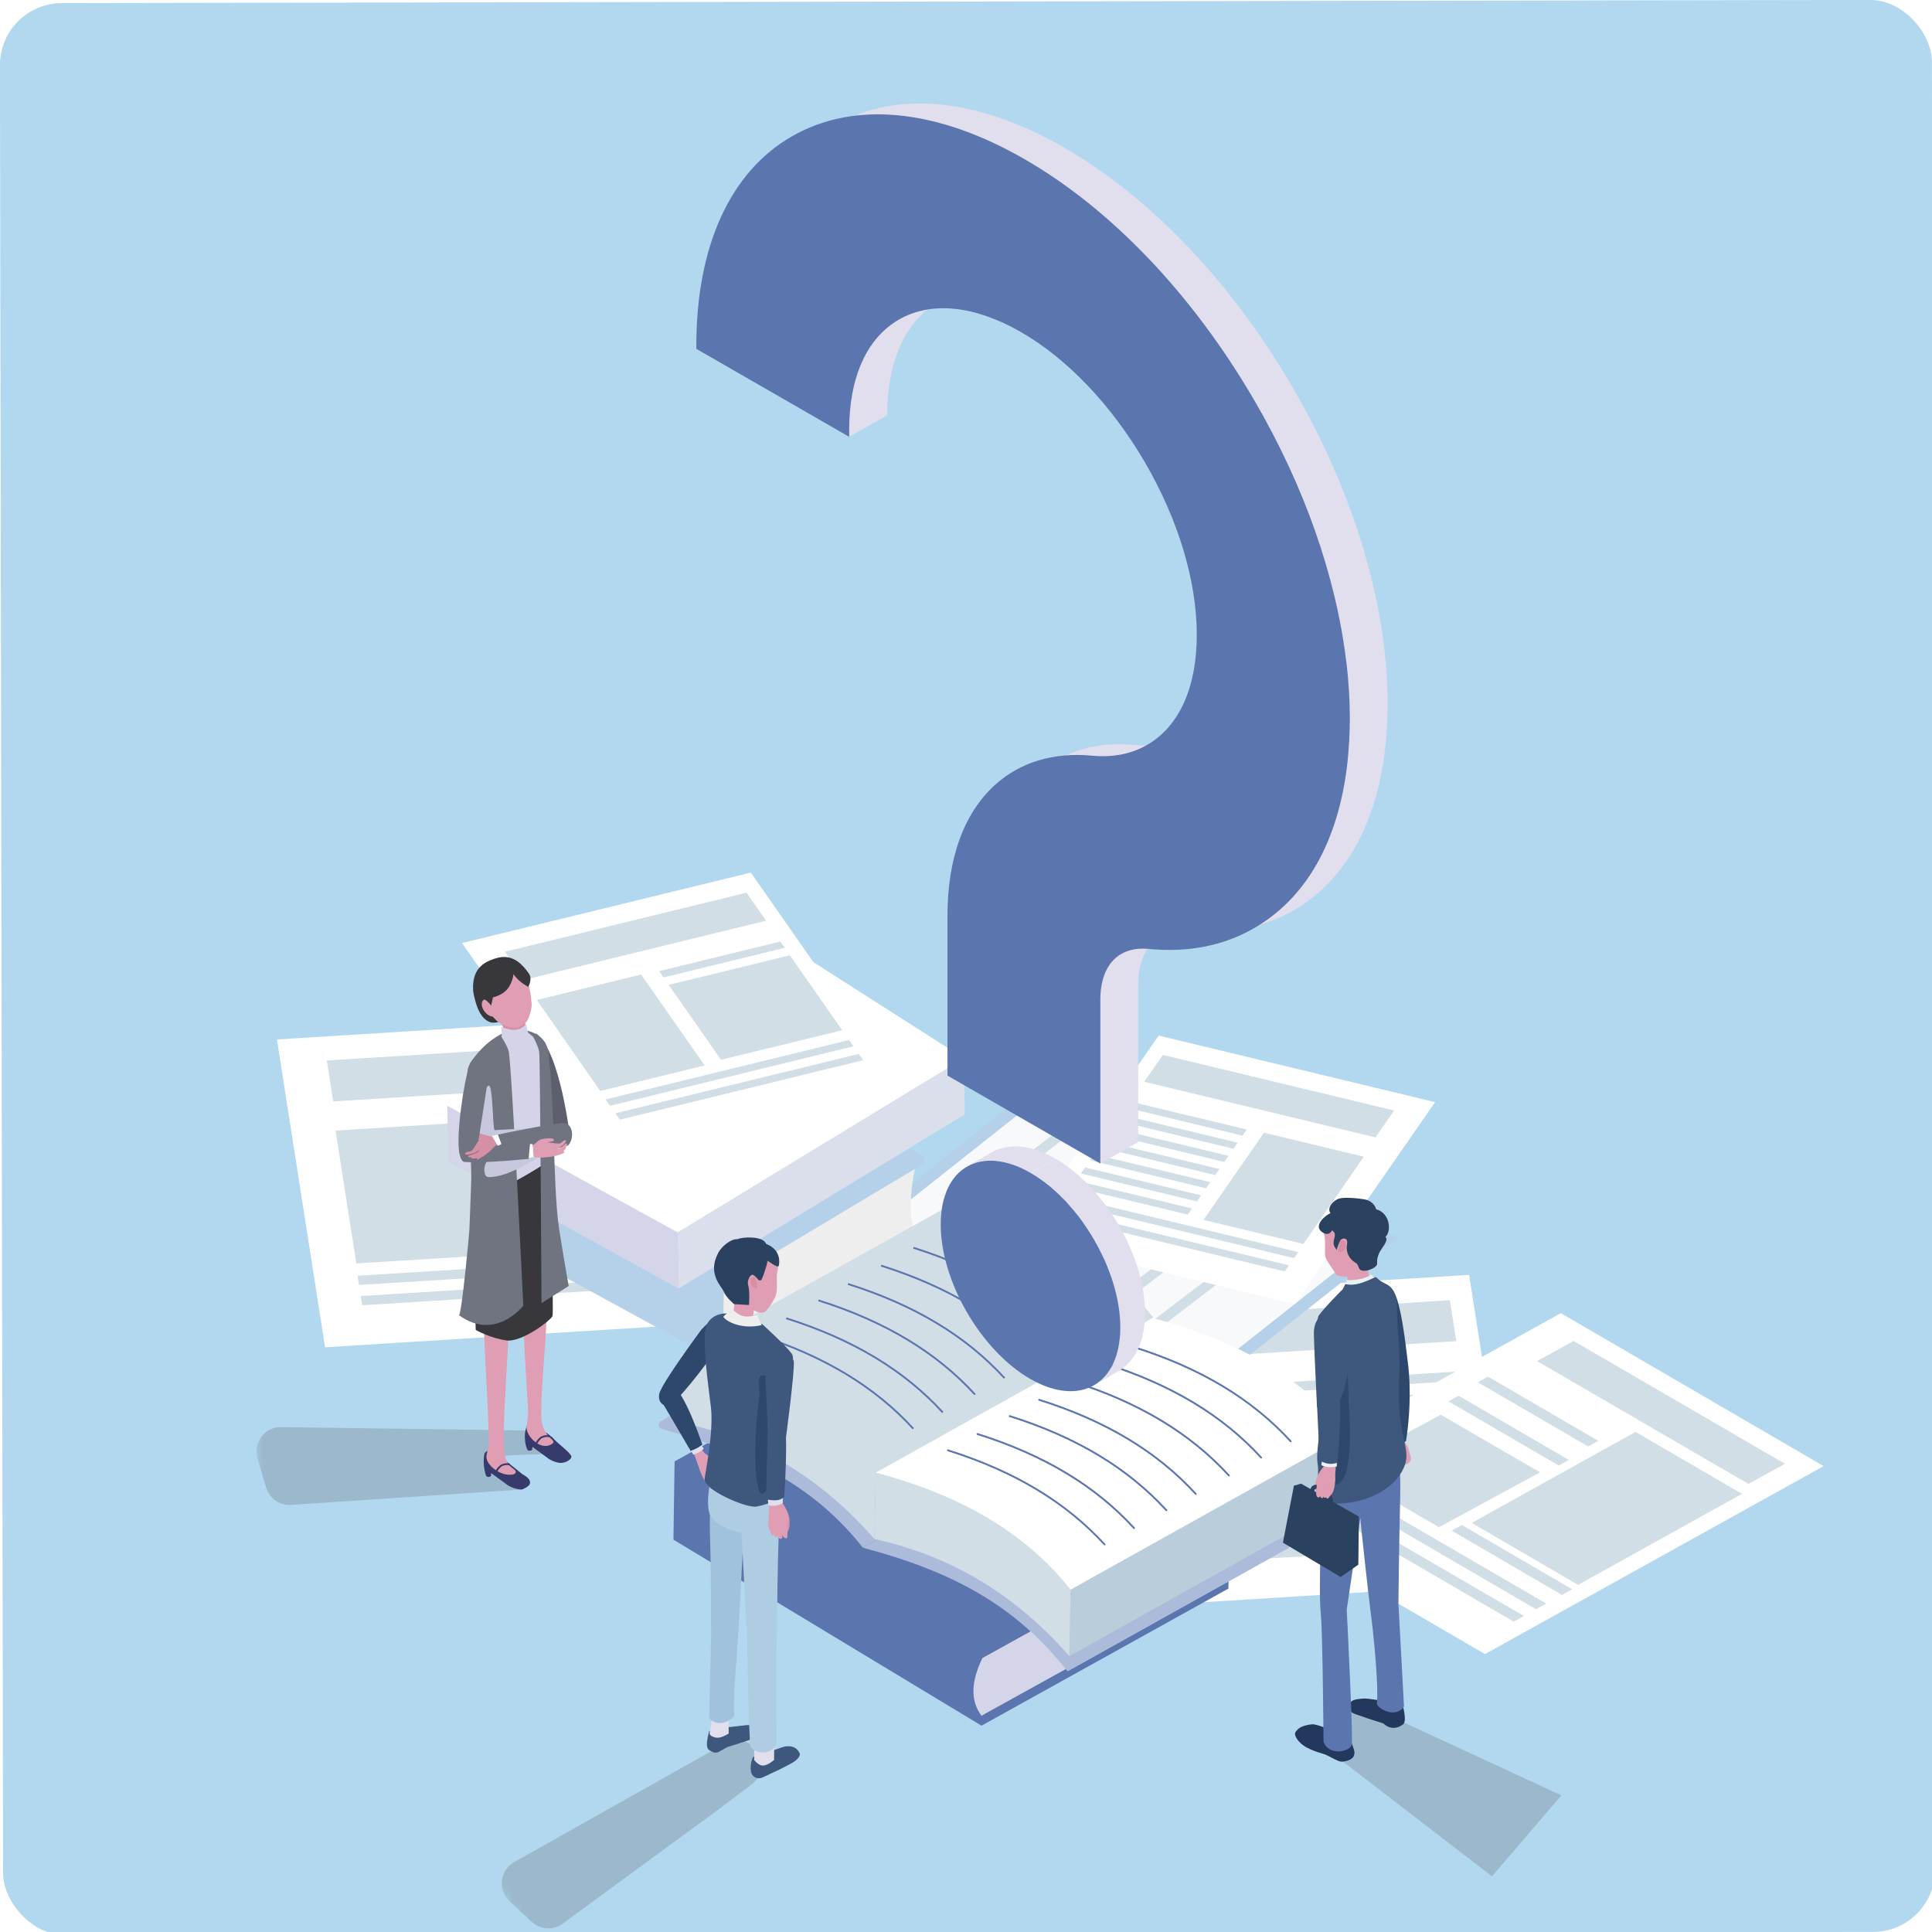 <?xml version="1.0" encoding="UTF-8"?>
<svg xmlns="http://www.w3.org/2000/svg" width="218" height="218" xmlns:xlink="http://www.w3.org/1999/xlink" viewBox="0 0 218 218">
  <defs>
    <style>
      .cls-1 {
        fill: #e6f2f4;
      }

      .cls-1, .cls-2, .cls-3, .cls-4, .cls-5, .cls-6, .cls-7, .cls-8, .cls-9, .cls-10, .cls-11, .cls-12, .cls-13, .cls-14, .cls-15, .cls-16, .cls-17, .cls-18, .cls-19, .cls-20, .cls-21, .cls-22, .cls-23, .cls-24, .cls-25, .cls-26, .cls-27, .cls-28, .cls-29, .cls-30, .cls-31 {
        stroke-width: 0px;
      }

      .cls-2 {
        fill: url(#linear-gradient);
      }

      .cls-3 {
        fill: #df9eb4;
      }

      .cls-4 {
        fill: #b2d8ef;
      }

      .cls-5 {
        fill: #d78fa6;
      }

      .cls-32 {
        mask: url(#mask-2);
      }

      .cls-33 {
        isolation: isolate;
      }

      .cls-6 {
        fill: #5d5f6e;
      }

      .cls-7 {
        fill: #37373c;
      }

      .cls-34 {
        filter: url(#luminosity-invert-noclip-2);
      }

      .cls-8 {
        fill: #363b6b;
      }

      .cls-9 {
        fill: #707380;
      }

      .cls-10 {
        fill: #9cb8cd;
      }

      .cls-10, .cls-30 {
        mix-blend-mode: multiply;
      }

      .cls-11 {
        fill: #2a4160;
      }

      .cls-12 {
        fill: #d4d3e7;
      }

      .cls-35 {
        filter: url(#luminosity-invert-noclip-3);
      }

      .cls-13 {
        fill: #fff;
      }

      .cls-14 {
        fill: #adbbdb;
      }

      .cls-15 {
        fill: #5b75ae;
      }

      .cls-16 {
        fill: url(#linear-gradient-2);
      }

      .cls-17 {
        fill: #dbdfeb;
      }

      .cls-18 {
        fill: #a0c2dc;
      }

      .cls-19 {
        fill: url(#linear-gradient-3);
      }

      .cls-20 {
        fill: #eee;
      }

      .cls-21 {
        fill: #b5d1e9;
      }

      .cls-22 {
        fill: #e1deed;
      }

      .cls-23 {
        fill: #d1dee6;
      }

      .cls-24 {
        fill: #3e577d;
      }

      .cls-25 {
        fill: #2d476d;
      }

      .cls-26 {
        fill: #bacdda;
      }

      .cls-27 {
        fill: #23385d;
      }

      .cls-36 {
        mask: url(#mask-1);
      }

      .cls-37 {
        mask: url(#mask);
      }

      .cls-28 {
        fill: #aecce2;
      }

      .cls-29 {
        fill: #d4d5e8;
      }

      .cls-30 {
        fill: #c7c7dd;
      }

      .cls-38 {
        filter: url(#luminosity-invert-noclip);
      }

      .cls-31 {
        fill: #f8f9fb;
      }
    </style>
    <filter id="luminosity-invert-noclip" x="52.33" y="187.09" width="40.26" height="36.07" color-interpolation-filters="sRGB" filterUnits="userSpaceOnUse">
      <feColorMatrix result="cm" values="-1 0 0 0 1 0 -1 0 0 1 0 0 -1 0 1 0 0 0 1 0"/>
      <feFlood flood-color="#fff" result="bg"/>
      <feBlend in="cm" in2="bg"/>
    </filter>
    <linearGradient id="linear-gradient" x1="2180.51" y1="-5509.76" x2="2181.16" y2="-5484.07" gradientTransform="translate(-1529.97 5357.62) scale(.73 .94)" gradientUnits="userSpaceOnUse">
      <stop offset=".11" stop-color="#fff"/>
      <stop offset="1" stop-color="#000"/>
    </linearGradient>
    <mask id="mask" x="52.33" y="187.09" width="40.26" height="36.07" maskUnits="userSpaceOnUse">
      <g class="cls-38">
        <rect class="cls-2" x="62.92" y="187.23" width="19.07" height="35.78" transform="translate(-54.66 381.66) rotate(-124.79)"/>
      </g>
    </mask>
    <filter id="luminosity-invert-noclip-2" x="28.15" y="153.15" width="37.13" height="21.75" color-interpolation-filters="sRGB" filterUnits="userSpaceOnUse">
      <feColorMatrix result="cm" values="-1 0 0 0 1 0 -1 0 0 1 0 0 -1 0 1 0 0 0 1 0"/>
      <feFlood flood-color="#fff" result="bg"/>
      <feBlend in="cm" in2="bg"/>
    </filter>
    <linearGradient id="linear-gradient-2" x1="1029.52" y1="-4969.11" x2="1030.17" y2="-4943.42" gradientTransform="translate(-710.24 4809.21) scale(.73 .94)" xlink:href="#linear-gradient"/>
    <mask id="mask-1" x="28.15" y="153.15" width="37.13" height="21.75" maskUnits="userSpaceOnUse">
      <g class="cls-34">
        <rect class="cls-16" x="37.19" y="146.14" width="19.07" height="35.78" transform="translate(-113.24 223.19) rotate(-94.4)"/>
      </g>
    </mask>
    <filter id="luminosity-invert-noclip-3" x="143.33" y="186.46" width="40.47" height="32.24" color-interpolation-filters="sRGB" filterUnits="userSpaceOnUse">
      <feColorMatrix result="cm" values="-1 0 0 0 1 0 -1 0 0 1 0 0 -1 0 1 0 0 0 1 0"/>
      <feFlood flood-color="#fff" result="bg"/>
      <feBlend in="cm" in2="bg"/>
    </filter>
    <linearGradient id="linear-gradient-3" x1="4388.78" y1="-7028.21" x2="4389.43" y2="-7002.52" gradientTransform="translate(-3061.6 6780.15) scale(.73 .94)" xlink:href="#linear-gradient"/>
    <mask id="mask-2" x="143.33" y="186.46" width="40.47" height="32.24" maskUnits="userSpaceOnUse">
      <g class="cls-35">
        <rect class="cls-19" x="154.03" y="184.69" width="19.07" height="35.78" transform="translate(415.86 138.25) rotate(114.61)"/>
      </g>
    </mask>
  </defs>
  <g class="cls-33">
    <g id="_レイヤー_1" data-name="レイヤー 1">
      <g>
        <rect class="cls-4" x=".17" y=".17" width="218" height="218" rx="7" ry="7" transform="translate(-.19 .19) rotate(-.1)"/>
        <g>
          <g>
            <g>
              <polygon class="cls-13" points="171.2 178.58 123.4 181.56 117.97 146.83 165.77 143.85 171.2 178.58"/>
              <g>
                <polygon class="cls-23" points="144.2 171.03 126.92 172.1 124.57 157.11 141.85 156.03 144.2 171.03"/>
                <polygon class="cls-23" points="123.59 149.2 124.31 153.82 164.32 151.33 163.6 146.71 123.59 149.2"/>
                <polygon class="cls-23" points="164.97 155.79 144.91 157.04 144.74 155.99 164.81 154.74 164.97 155.79"/>
                <polygon class="cls-23" points="165.32 158.05 145.26 159.3 145.1 158.26 165.16 157.01 165.32 158.05"/>
                <polygon class="cls-23" points="165.68 160.31 145.62 161.56 145.45 160.52 165.51 159.27 165.68 160.31"/>
                <polygon class="cls-23" points="166.03 162.57 145.97 163.82 145.81 162.78 165.87 161.53 166.03 162.57"/>
                <polygon class="cls-23" points="166.39 164.84 146.32 166.09 146.16 165.05 166.22 163.8 166.39 164.84"/>
                <polygon class="cls-23" points="166.74 167.1 146.68 168.35 146.51 167.31 166.58 166.06 166.74 167.1"/>
                <polygon class="cls-23" points="167.09 169.36 147.03 170.61 146.87 169.57 166.93 168.32 167.09 169.36"/>
                <polygon class="cls-23" points="167.51 172.02 127.22 174.53 127.06 173.49 167.35 170.98 167.51 172.02"/>
                <polygon class="cls-23" points="167.87 174.31 127.58 176.82 127.42 175.78 167.7 173.27 167.87 174.31"/>
              </g>
            </g>
            <g>
              <polygon class="cls-13" points="84.49 149.04 36.68 152.02 31.25 117.29 79.06 114.31 84.49 149.04"/>
              <g>
                <polygon class="cls-23" points="57.48 141.49 40.21 142.56 37.86 127.57 55.14 126.49 57.48 141.49"/>
                <polygon class="cls-23" points="36.88 119.66 37.6 124.28 77.6 121.79 76.88 117.17 36.88 119.66"/>
                <polygon class="cls-23" points="78.26 126.25 58.19 127.5 58.03 126.45 78.09 125.2 78.26 126.25"/>
                <polygon class="cls-23" points="78.61 128.51 58.55 129.76 58.39 128.72 78.45 127.47 78.61 128.51"/>
                <polygon class="cls-23" points="78.96 130.77 58.9 132.02 58.74 130.98 78.8 129.73 78.96 130.77"/>
                <polygon class="cls-23" points="79.32 133.03 59.26 134.28 59.09 133.24 79.16 131.99 79.32 133.03"/>
                <polygon class="cls-23" points="79.67 135.3 59.61 136.55 59.45 135.51 79.51 134.26 79.67 135.3"/>
                <polygon class="cls-23" points="80.03 137.56 59.96 138.81 59.8 137.77 79.86 136.52 80.03 137.56"/>
                <polygon class="cls-23" points="80.38 139.82 60.32 141.07 60.16 140.03 80.22 138.78 80.38 139.82"/>
                <polygon class="cls-23" points="80.8 142.48 40.51 144.99 40.34 143.95 80.63 141.44 80.8 142.48"/>
                <polygon class="cls-23" points="81.15 144.77 40.87 147.28 40.7 146.24 80.99 143.73 81.15 144.77"/>
              </g>
            </g>
            <g>
              <polygon class="cls-21" points="95.76 139.16 116.88 122.45 157.75 139.65 136.63 156.36 95.76 139.16"/>
              <polygon class="cls-31" points="154.69 140.34 116.68 124.34 98.82 138.47 136.83 154.47 154.69 140.34"/>
              <g>
                <path class="cls-23" d="M120.1,127.13c.18-.02.37.06.51.22.2.23.2.55,0,.71l-15.02,11.47c-.2.16-.54.1-.74-.13-.2-.23-.2-.55,0-.71l15.02-11.47c.07-.05.14-.08.23-.09Z"/>
                <path class="cls-23" d="M123.96,129.52c.18-.02.37.06.51.22.2.23.2.55,0,.71l-14.47,11.03c-.2.16-.54.1-.74-.13-.2-.23-.2-.55,0-.71l14.47-11.03c.07-.05.14-.08.23-.09Z"/>
                <path class="cls-23" d="M129.29,131.43c.18-.02.37.06.51.22.2.23.2.55,0,.71l-14.47,11.03c-.21.16-.54.1-.74-.13-.2-.23-.2-.55,0-.71l14.47-11.03c.07-.05.14-.08.23-.09Z"/>
                <path class="cls-23" d="M134.66,134.16c.18-.02.37.06.51.22.2.23.2.55,0,.71l-14.47,11.03c-.2.16-.54.1-.74-.13-.2-.23-.2-.55,0-.71l14.47-11.03c.07-.05.14-.08.23-.09Z"/>
                <path class="cls-23" d="M139.61,135.89c.18-.02.37.06.51.22.2.23.2.55,0,.71l-14.47,11.03c-.21.16-.54.1-.74-.13-.2-.23-.2-.55,0-.71l14.47-11.03c.07-.05.14-.08.23-.09Z"/>
                <path class="cls-23" d="M144.48,138.13c.18-.02.37.06.51.22.2.23.2.55,0,.71l-14.47,11.03c-.21.16-.54.1-.74-.13s-.2-.55,0-.71l14.47-11.03c.07-.05.14-.08.23-.09Z"/>
              </g>
            </g>
            <g>
              <path class="cls-21" d="M104.26,140.44c.13.15.13.33.04.52l-20.49,12.92c-.62.39-1.4.42-2.05.06l-25-13.63s-1.19-10.37-.34-10.49l12.84-7.67c.62-.37,1.39-.38,2.02-.03l32.98,18.32Z"/>
              <path class="cls-20" d="M103.51,130.55l-21.68,13.23c-.32,3.4-.25,6.6.23,9.6l21.68-13.23c-1.32-2.03-1.2-5.41-.23-9.6Z"/>
              <path class="cls-21" d="M78.67,116.53c-.2-.11-.44-.1-.63,0l-21.48,13.1c-.22.13-.21.46.01.58l25.21,13.53c.53.29,1.18.28,1.69-.02l20.58-12.31c.41-.24.39-.84-.04-1.07l-25.35-13.83Z"/>
            </g>
            <g class="cls-33">
              <g>
                <polygon class="cls-17" points="108.76 119.4 108.87 125.74 76.57 145.39 76.46 139.06 108.76 119.4"/>
                <polygon class="cls-29" points="76.46 139.06 76.57 145.39 50.58 131.08 50.47 124.75 76.46 139.06"/>
              </g>
              <polygon class="cls-13" points="108.76 119.41 76.46 139.06 50.47 124.75 84.6 103.98 108.76 119.41"/>
            </g>
            <g>
              <polygon class="cls-13" points="101.32 122.23 68.73 130.19 52.13 106.41 84.72 98.46 101.32 122.23"/>
              <g>
                <polygon class="cls-23" points="79.51 120.22 67.73 123.1 60.57 112.83 72.34 109.96 79.51 120.22"/>
                <polygon class="cls-23" points="56.97 107.39 59.17 110.55 86.44 103.89 84.24 100.73 56.97 107.39"/>
                <g>
                  <polygon class="cls-23" points="88.05 106.24 74.37 109.58 74.87 110.29 88.54 106.95 88.05 106.24"/>
                  <polygon class="cls-23" points="89.13 107.79 75.45 111.13 81.36 119.58 95.03 116.25 89.13 107.79"/>
                </g>
                <polygon class="cls-23" points="96.3 118.06 68.84 124.77 68.34 124.06 95.81 117.35 96.3 118.06"/>
                <polygon class="cls-23" points="97.4 119.63 69.93 126.34 69.44 125.62 96.9 118.92 97.4 119.63"/>
              </g>
            </g>
            <g>
              <polygon class="cls-13" points="114.95 139.64 146.14 147.14 161.93 124.36 130.74 116.85 114.95 139.64"/>
              <g>
                <polygon class="cls-23" points="135.8 137.65 147.07 140.36 153.89 130.52 142.62 127.81 135.8 137.65"/>
                <polygon class="cls-23" points="157.31 125.31 155.21 128.34 129.11 122.06 131.21 119.03 157.31 125.31"/>
                <polygon class="cls-23" points="127.12 124.99 140.2 128.14 140.68 127.45 127.59 124.31 127.12 124.99"/>
                <polygon class="cls-23" points="126.09 126.47 139.18 129.62 139.65 128.94 126.56 125.79 126.09 126.47"/>
                <polygon class="cls-23" points="125.06 127.96 138.15 131.11 138.62 130.42 125.53 127.28 125.06 127.96"/>
                <polygon class="cls-23" points="124.03 129.44 137.12 132.59 137.59 131.91 124.5 128.76 124.03 129.44"/>
                <polygon class="cls-23" points="123 130.93 136.09 134.08 136.56 133.39 123.47 130.25 123 130.93"/>
                <polygon class="cls-23" points="121.97 132.41 135.06 135.56 135.53 134.88 122.44 131.73 121.97 132.41"/>
                <polygon class="cls-23" points="120.94 133.9 134.03 137.05 134.5 136.36 121.42 133.22 120.94 133.9"/>
                <polygon class="cls-23" points="119.73 135.64 146.02 141.96 146.49 141.28 120.21 134.96 119.73 135.64"/>
                <polygon class="cls-23" points="118.69 137.14 144.98 143.47 145.45 142.78 119.17 136.46 118.69 137.14"/>
              </g>
            </g>
            <g>
              <polygon class="cls-13" points="167.56 186.64 137.91 169.38 176.12 148.17 205.77 165.43 167.56 186.64"/>
              <g>
                <polygon class="cls-23" points="162.37 172.32 151.16 165.82 162.56 159.63 173.78 166.13 162.37 172.32"/>
                <polygon class="cls-23" points="178.07 178.83 166.06 171.84 184.55 161.57 196.56 168.56 178.07 178.83"/>
                <polygon class="cls-23" points="177.56 151.31 173.44 153.58 197.28 167.44 201.41 165.17 177.56 151.31"/>
                <polygon class="cls-23" points="176.24 179.96 163.8 172.71 164.95 172.08 177.39 179.32 176.24 179.96"/>
                <polygon class="cls-23" points="175.88 165.37 163.44 158.12 164.58 157.49 177.02 164.73 175.88 165.37"/>
                <polygon class="cls-23" points="179.19 163.21 166.75 155.97 167.9 155.33 180.34 162.58 179.19 163.21"/>
                <polygon class="cls-23" points="173.32 181.58 148.34 167.03 149.48 166.4 174.47 180.94 173.32 181.58"/>
                <polygon class="cls-23" points="170.8 182.98 145.82 168.43 146.96 167.8 171.95 182.34 170.8 182.98"/>
              </g>
            </g>
          </g>
          <g>
            <g class="cls-33">
              <polygon class="cls-15" points="103.87 157.08 138.63 178.07 138.61 179.25 110.75 194.72 75.99 173.73 76.1 166.08 103.87 157.08"/>
              <path class="cls-29" d="M110.86,187.07c-1.28,2.63-1.4,4.78-.12,6.53l26.97-14.92.09-6.48-26.94,14.86Z"/>
              <polygon class="cls-15" points="103.98 149.43 138.74 170.42 138.72 171.6 110.86 187.07 76.1 166.08 76.12 164.9 103.98 149.43"/>
            </g>
            <g>
              <g>
                <path class="cls-14" d="M97.35,174.63l34.78-19.42c-5.87-7.4-23.72-13.69-23.78-13.7l-33.8,18.86c-.36.2-.3.75.1.86,9.59,2.66,17.04,6.21,22.7,13.39Z"/>
                <path class="cls-23" d="M76.83,152.95l-.15,7.5c8.49,1.85,15.85,6.18,21.99,13.21l.15-7.5c-4.6-7.58-12.22-11.64-21.99-13.21Z"/>
                <path class="cls-23" d="M98.82,166.16l31.32-17.48c-5.28-6.65-12.85-10.73-21.93-13.13l.12-.07c-.06,0-.11-.01-.17-.02l-31.34,17.49c9.11,2.41,16.71,6.52,21.99,13.21Z"/>
                <g>
                  <path class="cls-15" d="M103.13,161.14c-4.37-4.78-10.17-8.27-17.71-10.65l-.06.2c7.51,2.37,13.27,5.84,17.62,10.59l.16-.14Z"/>
                  <path class="cls-15" d="M106.45,159.3c-4.37-4.78-10.17-8.27-17.71-10.65l-.06.2c7.51,2.37,13.27,5.84,17.62,10.59l.16-.14Z"/>
                  <path class="cls-15" d="M110.09,157.28c-4.37-4.78-10.17-8.27-17.71-10.65l-.06.2c7.51,2.37,13.27,5.84,17.62,10.59l.16-.14Z"/>
                  <path class="cls-15" d="M113.42,155.43c-4.37-4.78-10.17-8.27-17.71-10.65l-.06.2c7.51,2.37,13.27,5.84,17.62,10.59l.16-.14Z"/>
                  <path class="cls-15" d="M117.16,153.36c-4.37-4.78-10.17-8.27-17.71-10.65l-.06.2c7.51,2.37,13.27,5.84,17.62,10.59l.16-.14Z"/>
                  <path class="cls-15" d="M120.8,151.34c-4.37-4.78-10.17-8.27-17.71-10.65l-.06.2c7.51,2.37,13.27,5.84,17.62,10.59l.16-.14Z"/>
                  <path class="cls-15" d="M124.13,149.5c-4.37-4.78-10.17-8.27-17.71-10.65l-.06.2c7.51,2.37,13.27,5.84,17.62,10.59l.16-.14Z"/>
                </g>
              </g>
              <g>
                <path class="cls-14" d="M120.46,188.6l34.78-19.42c-5.87-7.4-23.03-13.96-23.1-13.97l-34.8,19.42c10.13,2.69,17.25,6.51,23.12,13.96Z"/>
                <g>
                  <polygon class="cls-26" points="120.81 179.37 120.66 186.87 152 169.37 152.15 161.88 120.81 179.37"/>
                  <path class="cls-23" d="M98.82,166.16l-.15,7.5c8.49,1.85,15.85,6.18,21.99,13.21l.15-7.5c-4.6-7.58-12.22-11.64-21.99-13.21Z"/>
                  <path class="cls-13" d="M120.81,179.37l31.32-17.48c-5.28-6.65-12.85-10.73-21.93-13.13l.12-.07c-.06,0-.11-.01-.17-.02l-31.34,17.49c9.11,2.41,16.71,6.52,21.99,13.21Z"/>
                </g>
                <g>
                  <path class="cls-15" d="M124.74,174.29s0-.06-.03-.09c-4.38-4.78-10.17-8.27-17.71-10.65-.06-.02-.12.01-.13.07-.02.06.01.12.07.13,7.51,2.37,13.27,5.84,17.62,10.59.04.04.11.05.15,0,.02-.02.03-.04.03-.07Z"/>
                  <path class="cls-15" d="M128.07,172.45s0-.06-.03-.09c-4.37-4.78-10.17-8.27-17.71-10.65-.06-.02-.12.01-.13.07-.02.06.01.12.07.13,7.51,2.37,13.27,5.84,17.62,10.59.04.04.11.05.15,0,.02-.02.03-.04.03-.07Z"/>
                  <path class="cls-15" d="M131.71,170.43s0-.06-.03-.09c-4.37-4.78-10.17-8.27-17.71-10.65-.06-.02-.12.01-.13.07-.02.06.01.12.07.13,7.51,2.37,13.27,5.84,17.62,10.59.04.04.11.05.15,0,.02-.02.03-.04.03-.07Z"/>
                  <path class="cls-15" d="M135.03,168.59s0-.06-.03-.09c-4.37-4.78-10.17-8.27-17.71-10.65-.06-.02-.12.01-.13.07-.02.06.01.12.07.13,7.51,2.37,13.27,5.84,17.62,10.59.04.04.11.05.15,0,.02-.02.03-.04.03-.07Z"/>
                  <path class="cls-15" d="M138.77,166.51s0-.06-.03-.09c-4.37-4.78-10.17-8.27-17.71-10.65-.06-.02-.12.01-.13.07-.02.06.01.12.07.13,7.51,2.37,13.27,5.84,17.62,10.59.04.04.11.05.15,0,.02-.02.03-.04.03-.07Z"/>
                  <path class="cls-15" d="M142.41,164.49s0-.06-.03-.09c-4.37-4.78-10.17-8.27-17.71-10.65-.06-.02-.12.01-.13.07-.02.06.01.12.07.13,7.51,2.37,13.27,5.84,17.62,10.59.04.04.11.05.15,0,.02-.02.03-.04.03-.07Z"/>
                  <path class="cls-15" d="M145.74,162.65s0-.06-.03-.09c-4.38-4.78-10.17-8.27-17.71-10.65-.06-.02-.12.01-.13.07-.02.06.01.12.07.13,7.51,2.37,13.27,5.84,17.62,10.59.04.04.11.05.15,0,.02-.02.03-.04.03-.07Z"/>
                </g>
              </g>
            </g>
            <g>
              <g>
                <path class="cls-22" d="M109.09,131.66l2.78-1.62c1.84-1.07,4.39-.93,7.2.69l-2.78,1.62c-2.82-1.62-5.36-1.77-7.2-.69Z"/>
                <path class="cls-22" d="M126.26,154.67l-2.78,1.62c1.81-1.06,2.94-3.3,2.94-6.49,0-6.42-4.53-14.24-10.12-17.45l2.78-1.62c5.59,3.22,10.13,11.03,10.12,17.45,0,3.19-1.13,5.43-2.94,6.49Z"/>
                <path class="cls-15" d="M116.29,132.35c5.59,3.22,10.13,11.03,10.12,17.45,0,6.42-4.55,9.01-10.15,5.8-5.59-3.22-10.12-11.03-10.11-17.45,0-6.42,4.55-9.02,10.14-5.8Z"/>
              </g>
              <g>
                <path class="cls-22" d="M120.09,16.67c9.73,5.59,18.88,15.21,25.77,27.04,5.63,9.66,9.2,19.88,10.33,29.37.25,2.13.39,4.22.39,6.27,0,1.8-.1,3.53-.29,5.18-1,8.54-4.58,14.9-10.33,18.19-3.38,1.94-7.32,2.7-11.73,2.25-3.55-.31-5.81,2.09-5.8,6.16v17.75s-4.27,2.41-4.27,2.41l-12.1-11.82v-17.75c-.02-11.65,6.2-18.58,15.86-17.66,2.41.22,4.58-.2,6.43-1.26,3.78-2.16,5.87-6.73,5.85-12.88,0-6.11-2.11-13.1-5.91-19.62-3.79-6.5-8.82-11.8-14.16-14.87-5.38-3.09-10.4-3.57-14.17-1.42-3.78,2.16-5.86,6.74-5.85,12.86l-4.27,2.41-12.1-11.83c-.02-11.15,3.74-19.46,10.61-23.37,6.86-3.93,16.01-3.02,25.76,2.59Z"/>
                <path class="cls-15" d="M151.91,74.69c-1.15-9.63-4.74-19.85-10.39-29.54-6.94-11.91-16.14-21.57-25.93-27.2-9.87-5.68-19.17-6.6-26.19-2.59-7,3.99-10.85,12.43-10.83,23.75v.25s17.25,9.93,17.25,9.93v-.76c-.01-5.96,1.99-10.4,5.63-12.48,3.64-2.09,8.52-1.58,13.74,1.41,5.26,3.03,10.23,8.25,14,14.71,3.77,6.48,5.84,13.37,5.85,19.4.02,5.97-1.98,10.41-5.63,12.5-1.77,1.01-3.84,1.42-6.17,1.2-4.35-.41-8.15.73-10.98,3.31-3.51,3.19-5.36,8.3-5.35,14.78v18.01s17.25,9.92,17.25,9.92v-18.51c0-2.03.57-3.63,1.66-4.63.92-.84,2.18-1.21,3.66-1.09,4.5.46,8.53-.32,11.99-2.31,5.88-3.36,9.53-9.77,10.55-18.52.19-1.73.29-3.49.29-5.23,0-2.04-.14-4.17-.39-6.32Z"/>
              </g>
            </g>
          </g>
          <g>
            <g>
              <g class="cls-37">
                <path class="cls-10" d="M80.65,204.49l4.18-3.16c1.49-1.12,1.46-3.37-.06-4.45h0c-.87-.62-2.03-.68-2.96-.16l-23.79,13.39c-1.63.92-1.89,3.16-.52,4.43l2.49,2.31c.97.9,2.44.99,3.51.2l17.15-12.57Z"/>
              </g>
              <g>
                <g>
                  <path class="cls-25" d="M79.11,150.07s-4.44,5.99-4.71,7.18c-.27,1.2.83,1.66,1.46,1.18.63-.48,6.84-7.7,6.31-9.48-.54-1.78-3.06,1.12-3.06,1.12Z"/>
                  <g>
                    <g>
                      <path class="cls-3" d="M80.8,166.03c.15.97.67,2.03.68,2.16,0,.14-.14.23-.22.22.02.09-.01.2-.04.21-.18.08-.33-.16-.47-.38-.01.01-.04.13-.17.05s-.34-.48-.35-.47c-.17.06-.55-.29-.82-.93,0,0-.31-.58-.38-.8-.19-.58-.87-2.45-.87-2.45,0-.23.88-.7.88-.7,0,0,.07.84.71,1.2.6.34.7.71.83.95.1.19.14.43.22.94Z"/>
                      <path class="cls-3" d="M80.15,164.7c.73.3.92,1.23,1.07,1.43.18.24.39.96.21,1.06-.22.12-.53-.56-.7-.95-.19-.15-.55-.15-.62-.36-.08-.21-.35-1.08.04-1.18Z"/>
                    </g>
                    <path class="cls-22" d="M77.65,163.2l.58.94s.62-.13,1.18-.67l-.54-.85-1.21.58Z"/>
                    <path class="cls-25" d="M74.62,158.07l3.31,5.64s.72-.22,1.32-.71c0,0-1.82-5.43-3.16-6.49-1.47-1.15-1.46,1.56-1.46,1.56Z"/>
                  </g>
                </g>
                <g>
                  <path class="cls-24" d="M86.23,197.73c.39.15,1.93-.67,2.59-.69.67-.02,1.06.17,1.38.72.21.35-.24.86-.96,1.24-.89.47-1.61.84-1.85.93-.43.17-1.39.73-1.72.73-.33,0-.76-.16-.9-.63-.14-.47-.04-1.49.25-1.79.29-.31,1.21-.51,1.21-.51Z"/>
                  <path class="cls-24" d="M81.17,194.88c.3.16,2.21-.14,2.93-.21.62-.06,1.06.04,1.27.34.21.31.17.91-.21,1.09-.49.24-3.08,1.03-3.08,1.03,0,0-.48.26-.95.53-.47.27-.9-.05-1.17-.24-.47-.34.07-2.09.07-2.09l1.14-.45Z"/>
                  <path class="cls-22" d="M87.35,198.59s-.73.63-1.26.63c-.53,0-.99-.63-.99-.63v-2.28s2.25,0,2.25,0v2.28Z"/>
                  <path class="cls-22" d="M82.23,195.61s-.82.5-1.28.47c-.46-.03-.86-.24-.88-.47-.02-.23.31-1.29.28-2.15l1.87-.03v2.19Z"/>
                  <path class="cls-18" d="M83.9,172.99s-3.79-4.74-3.8-2.51c-.02,2.23,0,2.47.04,3.81.1,3.4.1,10.29.1,10.29l-.22,9.23c.16.37.76.66,1.32.61.79-.08,1.57-.65,1.53-.95-.2-1.43.19-5.51.41-8.71.13-1.86.6-11.31.63-11.76Z"/>
                  <path class="cls-28" d="M88.09,168.81c.15-2.21-6.54-6.28-7.2-4.64-.24.59-1.45,4.93-.82,6.62.63,1.69,3.6,2.18,3.6,2.18l.64,12.1s.2,11.29.36,11.96c.16.67,2.3,1.28,2.96-.29,0,0-.07-9.01,0-11.18.1-3.07.03-10.34.46-16.74Z"/>
                </g>
                <g>
                  <path class="cls-24" d="M79.51,166.93c-.14,1.13,4.7,3.3,5.88,3.06,1.73-.35,2.61-.87,2.76-1.75.26-1.5-.18-3.19-.08-4.93.22-4.01.7-6.33.89-7.55.13-.8.82-2.42.37-3.03-.68-.92-3.31-3.31-3.31-3.31,0,0-3.17-1.07-3.43-1.15-.48-.15-2.23-.2-2.86,1.26-.63,1.46.26,7.17.49,9.29.3,2.76-.56,6.87-.72,8.11Z"/>
                  <path class="cls-25" d="M86.49,155.29c-1.35-.56-.7,1.43-.8,2.17-1.13,8.39-.09,15.83,1.8,7.38.16-.71.35-8.99-1-9.55Z"/>
                </g>
                <g>
                  <g>
                    <path class="cls-3" d="M81.73,144.52c.08.4.31,1.02.31,1.02,1.26,1.29.77,2.54.31,3.07,0,0,.74.3,1.56.38.82.08,1.04-.22,1.04-.22l.12-.92s.86.54,1.32.09c.46-.45,1.02-1.35,1.15-1.79.29-.97-.02-1.98.2-2.78.26-.95-.68-1.91-1.41-2.57-.74-.66-2.35-.5-3.27-.13-.8.32-1.33,1.04-1.47,1.62-.14.58-.03,1.27.15,2.24Z"/>
                    <path class="cls-5" d="M85.14,144.11c-.24-.12-.55.32-.43.72.12.4.53.61.75.52,0,0-.09-1.12-.33-1.24Z"/>
                  </g>
                  <path class="cls-11" d="M81.01,141.42c.44-.85,1.53-1.67,2.22-1.59.39-.26,2.89-.42,3.22.53,1.74.67,1.51,2.22,1.41,2.49-.1.27-1.25-.6-1.25-.6.02.29-.73,2.51-.77,2.2,0,0-.18.06-.26-.03-.14-.17-.55-.67-.75-.57-.32.16-.52.78-.42,1.12.23.76.1,2.28.1,2.28l-1.66-.09s-.9-.7-1.23-1.51c-.2-.49-1.81-1.91-.61-4.21Z"/>
                  <path class="cls-20" d="M85.42,148.37c-.96.25-1.77.42-2.79-.67,0,0-.85.65-1.02.89.52.71,2.38,1.41,4.33.93l-.52-1.15Z"/>
                </g>
                <path class="cls-24" d="M89.57,153.65c.1,1.2-.9,8.67-.9,8.67l-2.06-1.23-.26-6.53s3.11-2.2,3.22-.91Z"/>
                <g>
                  <path class="cls-5" d="M87.25,169.01c.59.15.84.46,1.49,1.44.05.07.28.45.34.91.09.69-.04,1.54-.34,1.5-.24-.03-.42-1.3-.46-1.48-.12-.47-.53-.15-.85-.5-.41-.45-.44-1.39-.18-1.87Z"/>
                  <g>
                    <path class="cls-3" d="M88.26,172.96c-.01-.59.27-1.76.62-1.28-.02.03-.02.8-.02,1.56,0,.63-.59.31-.6-.27Z"/>
                    <path class="cls-3" d="M88.27,173.16c.13.53-.31.58-.4.35-.09-.2-.25-.62-.25-.86,0-.24.07-.48.32-.47.25,0,.26.68.33.98Z"/>
                    <path class="cls-3" d="M87.76,173.15c.06.4-.35.34-.41.03-.04-.22-.27-.49-.23-.68.07-.32.15-.49.4-.19.09.19.15.27.24.85Z"/>
                    <path class="cls-3" d="M87.38,172.76c.05.4-.17.64-.3.43-.11-.19-.33-.79-.36-.98-.04-.33.02-.44.35-.24-.01.05.25.39.3.79Z"/>
                    <path class="cls-3" d="M87.67,169.03l-1,.17s.15.62.11.98c-.03.24-.1,1.74-.06,2.01.03.27.17.73.46.8.2.05.66.34,1.28.2.15-.04.51-1.05.52-1.85,0-.69-.37-1.22-.42-1.32-.28-.56-.7-.77-.88-.99Z"/>
                  </g>
                  <path class="cls-22" d="M86.6,168.89l.12.97c.55.1,1.1.05,1.61-.25v-1c-1.2.26-.66.22-1.73.28Z"/>
                  <path class="cls-24" d="M88.49,160.77c.48,1.04,0,8.14,0,8.14-.62.53-1.25.38-2.05.29l.17-8.12s1.41-1.35,1.88-.31Z"/>
                </g>
              </g>
            </g>
            <g>
              <g class="cls-36">
                <path class="cls-10" d="M58.88,168.06s-4.27-2.4-3.95-3.37c.21-.62,7.32-.6,7.32-.6l-.27-1.55c-.44-.98-.86-1.1-1.93-1.12l-28.31-.39c-1.87-.03-3.23,1.76-2.69,3.56l.98,3.26c.38,1.27,1.61,2.09,2.92,1.95l25.92-1.73Z"/>
              </g>
              <g>
                <path class="cls-6" d="M64.34,128.52l-3.52.71c-.91-1.87-1.11-12.24-.32-12.61,2.77,2.07,3.84,11.89,3.84,11.89Z"/>
                <g>
                  <g>
                    <g>
                      <g>
                        <path class="cls-8" d="M58.74,166.18c-1.41-1.19-1.67-1.13-2.57-2.54-.5-.01-1.16-.22-1.52.41l-.06.51c-.07,1.2.28,2.01.28,2.01.18.12.35.11.53-.01l.02-.34,1.6,1.16c.45.41,1.28.7,1.87.69,0,0,.92-.33.92-.75,0-.65-.87-.91-1.06-1.13Z"/>
                        <path class="cls-3" d="M58.08,166.31c-1.3.49-3.32-.92-3.19-2.04.12-.8.28-1.1.27-1.71-.05-3.94-.77-14.43-.57-15.1s2.55-.17,2.82.26c.27.44-.67,11.69-.57,15.23.03,1.11.17,1.5.4,2.04.32.75,1.32.87.83,1.3Z"/>
                        <path class="cls-8" d="M55.93,166.21s.06-.02.08-.04c.16-.24.32-.49.54-.67.2-.16.61-.24.88-.16.05.01.11-.01.12-.07.02-.05-.01-.11-.07-.12-.32-.1-.8,0-1.05.19-.25.2-.43.47-.58.72-.03.05-.02.11.03.14.02.01.03.02.05.02Z"/>
                      </g>
                      <g>
                        <path class="cls-8" d="M62.32,162.19c-1.42-1.19-.6-.11-1.5-1.53-.5-.01-1.28-.03-1.4.29-.12.32-.19.82-.19.82-.07,1.2.29,1.84.29,1.84.18.12.35.11.53-.01l.02-.34,1.6,1.16c.29.26.73.48,1.17.59.47.13.98.04,1.36-.25.15-.12.29-.26.27-.41-.04-.42-1.79-1.66-2.14-2.16Z"/>
                        <path class="cls-3" d="M62.16,163c-1.22.67-2.78-.94-2.76-1.99.11-.7.18-.99.19-1.92,0-.25-.79-11.66-.47-11.96.36-.34,1.86-2.54,2.47,0,.36,1.5-.61,9.29-.51,12.69.07,2.64,2.11,2.62,1.09,3.18Z"/>
                        <path class="cls-8" d="M60.45,163.04s.06-.02.08-.04c.16-.24.32-.49.54-.67.2-.16.61-.24.88-.16.05.01.11-.01.12-.07s-.01-.11-.07-.12c-.32-.1-.8,0-1.05.19-.25.2-.42.46-.58.72-.03.05-.02.11.03.14.02.01.04.02.05.02Z"/>
                      </g>
                    </g>
                    <path class="cls-7" d="M57.11,151.25c1.81.24,5.05-2.3,5.23-2.74.17-.44-.3-17.09-.3-17.09l-2.38-2.01-5.45,3.19c-.73,2.73-.77,11.42-.53,17.46,0,0,1.62.94,3.43,1.18Z"/>
                  </g>
                  <g>
                    <path class="cls-9" d="M59.22,116.24c-.82-.16-1.65,0-2.35.3-2.41,1.04-3.87,3.51-3.87,3.51,0,0,5.58.94,6.52,1.57.94.63,2.01-.14,2.01-.14,0,0,1.8-4.46-2.31-5.24Z"/>
                    <path class="cls-12" d="M61.31,118.06c-.34-.35-1.6-1.52-1.94-1.68-.35-.16-2.75.49-2.75.49-1.11.65-1.99,1.31-2.78,2.9-.79,1.59.27,3.69,1.08,7.29l-.97,5.19,2.6,1.9s4.97-2.64,5.28-3.21c.16-.28-.15-2.93-.05-4.62.1-1.69-.13-7.91-.46-8.26Z"/>
                    <g>
                      <path class="cls-5" d="M59.25,113.35c0,1.34-.05,1.89.09,2.73.03.19.06.53.06.53,0,0-2.59.64-2.57.45.19-1.69-.8-2.06-1.03-3.33l3.43-.37Z"/>
                      <path class="cls-7" d="M54.17,114.3c-.47-.94,3.77-1,3.09.14-.72,1.21-1.84.93-1.84.93,0,0-.77-.14-1.24-1.08Z"/>
                      <path class="cls-12" d="M59.38,115.57c.28,1.23.33,1.65.33,1.68l-3,.57-.15-1.94c1.28.46,2,.5,2.82-.32Z"/>
                      <path class="cls-3" d="M54.48,109.21c.16-.15,1.8-.78,2.03-.79,3.4-.08,3.44,4.63,3.48,4.95.04.29-.27,1.6-.61,1.95-.37.38-.8.61-1.33.65-.53.04-1.86-.58-2.04-.82-.19-.27-4.08-3.69-1.54-5.95Z"/>
                      <path class="cls-7" d="M53.39,111.87c-.08-1.36.17-2.77,1.85-3.48,1.31-.55,2.83-.92,4.46,1.5.4.6-.09,1.47-.09,1.47-.8-.47-1.14-.73-1.8-1.59-.29.92-2.37,1.54-2.2,2.12.15.52-.28,1.83-.28,1.83,0,0-.73,1.2-1.15.59s-.77-2.18-.78-2.44Z"/>
                      <path class="cls-3" d="M55.91,114.62c-.32.22-.88,0-1.25-.5-.37-.5-.4-1.08-.08-1.31.32-.22,1.65,1.58,1.33,1.81Z"/>
                      <path class="cls-7" d="M53.9,110.84l3.99-1.53c.01-.08.27.78-.41,1.96-.7,1.23-2.44,1.54-3.49,1.3-.08-.39-.1-1.73-.1-1.73Z"/>
                    </g>
                    <path class="cls-9" d="M52.83,120.45c.54-1.56,3.67-3.59,3.67-3.59,0,0,.86,1.32.93,1.91.39,2.93,1.62,28.56,1.62,28.56,0,0-3.14,4.08-7.26,1.07.31-.13,1.16-9.18,1.18-9.71.07-1.78.13-3.56.2-5.35.12-3.3-.87-11.33-.33-12.89Z"/>
                    <path class="cls-9" d="M61.58,117.81c1.1,3.36.71,15.84,1.52,20.94.71,4.43,1.07,6.36,1.07,6.36l-3.07,1.93s-.14-27.58-.26-28.35-.94-2.2-.94-2.2c0,0,1.49.74,1.68,1.31Z"/>
                  </g>
                </g>
                <g>
                  <path class="cls-30" d="M55.81,127.52l5.29-.29s-3.82,2.64-6.06,2.47c-.36-.03-2.04-1.56-1.77-2.18.1-.22,1.25-5.08,1.91-5.01.45.05.41,5.01.64,5.01Z"/>
                  <path class="cls-30" d="M55.81,130.63l5.29-.29s-3.82,2.64-6.06,2.47c-.57-.04-.68-2.14.78-2.18Z"/>
                  <path class="cls-9" d="M64.2,129.15c-.59.73-7.58.58-7.58.58l-.44-1.71s6.7-1.39,7.47-1.3c1.02.12,1.14,1.69.54,2.42Z"/>
                  <g>
                    <path class="cls-5" d="M55.34,128.93l-.92-.25s-1.18-.46-1-.73c.07-.1.65-.07.65-.07,0,0,1.03.24,1.18.37.23.2.09.67.09.67Z"/>
                    <path class="cls-9" d="M53.72,130.51l-1.86-.31c-.49-1.87.59-8.82,1.07-9.68.48-.86,1.82.03,2.17,1.02l-1.39,8.97Z"/>
                  </g>
                  <g>
                    <path class="cls-3" d="M60.34,129.53c.07-.43.29-.84.74-.98.15-.05,1.46-.27,1.43.1-.01.17-.39.15-.51.19-.33.11-.57.34-.8.59-.3.32-.51.25-.87.1Z"/>
                    <path class="cls-3" d="M61.59,128.99c.1-.14.48-.05.66-.03.2.02.87.11.95.06.19-.09.45-.45.63-.33.19.12-.37.57-.52.68-.15.11-.56.13-.89.22-.15.04-.56.03-.69,0-.23-.04-.36-.39-.16-.58.03.02.04.04.01-.02Z"/>
                    <path class="cls-3" d="M60.75,128.73c-.21.23-.88.59-.97.95-.09.37.07.63.19.72.16.14.74.22.95.23.38,0,.97-.08.97-.08,0,0,.32-.11.31-.32,0-.15,0-.31-.03-.45-.09-.45-.58-.84-1.02-.91-.3-.05-.23-.24-.39-.14Z"/>
                    <path class="cls-3" d="M62.14,130.11c.41-.04,1.27-.19,1.24-.21-.04-.01.65-.68.62-.79-.05-.13-.16-.09-.24-.03-.14.11-.46.44-.46.44,0,0-.17.02-.3.03-.32.03-1.11-.13-1.25.2.02.29.22.38.39.36Z"/>
                    <path class="cls-3" d="M62.03,130.18c.26.11,1.41-.03,1.43-.17,0,0,.47-.44.42-.62-.05-.18-.58.37-.58.37,0,0-.36.09-.55.1-.19,0-.39-.03-.57.05-.2.09-.25.2-.16.27Z"/>
                    <path class="cls-3" d="M63.04,130.08c-.22.04-.76-.06-.93.08-.07.06-.22.27-.22.37,0,.04.32,0,.37-.02.12-.05.31-.06.43-.09.2-.06.41-.09.6-.18.15-.07.48-.17.37-.3-.11-.13-.42.11-.62.14Z"/>
                  </g>
                  <polygon class="cls-13" points="59.22 129.06 60.1 129.1 60.21 130.58 59 130.71 59.22 129.06"/>
                  <path class="cls-9" d="M52.77,128.57l7.05.32-.17,1.87s-5.02.52-7.26.35c-.57-.04-1.07-2.51.38-2.55Z"/>
                  <g>
                    <path class="cls-5" d="M54.31,128.44c-.2,0-.38.39-.49.55-.12.18-.52.83-.61.87-.22.1-.7.07-.73.32-.03.25.73.01.93-.04s.51-.24.81-.46c.14-.1.44-.56.52-.69.13-.23-.38-.48-.42-.55Z"/>
                    <path class="cls-5" d="M56.19,129.02l-.75.72s-.3.25-.46.1c-.12-.11-.27-.21-.37-.34-.24-.29-.6-.75-.42-1.01.07-.1.82-.27.82-.27,0,0,.77-.04.92.09.23.2.28.71.28.71Z"/>
                    <path class="cls-5" d="M54.95,129.55c-.32.33-.9.8-1.05.87s-.98.24-1.05.14c-.08-.13.04-.18.15-.21.19-.04.84-.26.94-.37.25-.25.58-1.13.96-1.02.24.22.17.45.04.59Z"/>
                    <path class="cls-5" d="M55.03,129.54c-.09.31-1.01,1.2-1.15,1.12,0,0-.59.17-.7,0-.12-.17.64-.25.64-.25,0,0,.3-.31.43-.47.14-.16.25-.36.44-.45.22-.11.35-.08.35.05Z"/>
                    <path class="cls-5" d="M54.24,130.38c.18-.16.48-.7.72-.75.1-.02.39,0,.48.07.04.03-.23.28-.28.3-.12.07-.27.23-.38.31-.19.13-.36.24-.57.35-.16.08-.36.28-.4.09s.26-.23.42-.38Z"/>
                    <path class="cls-13" d="M56.18,128.03s.4,1.06.4,1.06c0,0-.4.22-.42.19s-.66-1.11-.66-1.11l.67-.14Z"/>
                  </g>
                </g>
              </g>
            </g>
            <g>
              <g class="cls-32">
                <path class="cls-10" d="M155.17,192.85c-1.72-.71-4.81,1.47-4.97,3.32h0c-.09,1.07.44,2.09,1.37,2.63l16.78,12.92,7.83-9.14-21.01-9.72Z"/>
              </g>
              <g>
                <g>
                  <path class="cls-3" d="M157.99,160.02c.04.54.02,1.46.12,1.92.1.46.72,1.06.84,1.64.04.22.3.9.25,1.09-.13.51-.68.58-.89.67.03.25-1.91-1.04-1.79-1.62.1-.5.29-.93.35-1.61.06-.7-.48-2.52-.4-2.71.25-.6,1.44-.28,1.51.62Z"/>
                  <path class="cls-25" d="M156.56,144.98c.7.41,1.34,1.26,2.05,6.76.24,1.87.36,2.8.42,3.98.12,2.7-.09,5.03-.38,6.88l-2.82,1.93s1.1-8.29,1.12-9.86c.02-1.57-3.11-9.19-2.54-9.99,1.1-.17,1.77.07,2.16.3Z"/>
                </g>
                <g>
                  <path class="cls-27" d="M150.9,195.3c-.44.18-2.17-.82-2.91-.73-.74.09-1.45.27-1.82.89-.23.4.44,1.28,1.25,1.71,1.01.53,1.84.69,2.11.8.48.19,1.45.81,1.83.81s1.26-.17,1.42-.7c.16-.53-.03-.61-.52-2.19l-1.37-.58Z"/>
                  <path class="cls-27" d="M157.01,191.95c-.33.17-2.49-.36-3.23-.29-.68.07-1.15.1-1.38.43-.23.34-.18,1,.24,1.2.54.26,3.46,1.18,3.46,1.18,0,0,.92,1.03,2.2.12.51-.37-.03-2.16-.03-2.16l-1.25-.5Z"/>
                  <path class="cls-15" d="M157.79,181.09s.09-7.88.19-11.56c.04-1.44.03-2.71,0-3.65-.12-3.34-1.16-6.02-1.41-6.66-.71-1.77-7.9,2.63-7.73,5.02.48,6.91-.13,14.52.19,17.82.23,2.34.31,14.5.31,14.5.71,1.69,3.01,1.04,3.19.31.17-.73-.57-15.24-.57-15.24l1.53-10.3c.03.48.9,8.53,1.12,10.19.47,3.43.96,9.14.75,10.68-.04.32.79.94,1.64,1.02.6.06,1.25-.26,1.42-.66l-.62-11.47Z"/>
                </g>
                <g>
                  <g>
                    <path class="cls-24" d="M158.14,166.11c-1.77,2.96-5.82,3.65-7.52,3.53-2.45-.17-1.75-3.35-1.92-4.29-.28-1.62.34-3.54.24-5.42-.24-4.33-.61-10.84-.13-11.5.73-1,2.58-2.84,2.58-2.84,0,0,2.74-1.34,3.36-1.36.61-.02,1.55.6,1.98.92,1.01.75.89,2.16.9,2.67.06,2.57.4,5.14.25,7.71-.42,7.06,1.81,7.98.26,10.58Z"/>
                    <path class="cls-25" d="M150,167.09c-.74-.95.34-7.36.34-7.36,0,0-1.88-7.97-1.68-9.2.19-1.23,1.14-1.33,2.35-.02s1.09,6.56,1.18,7.9c.66,9.82-1.46,9.61-2.19,8.67Z"/>
                  </g>
                  <g>
                    <g>
                      <path class="cls-3" d="M155.59,140.42c-.08.43-.33,1.1-.33,1.1-1.36,1.39-.82,2.74-.33,3.32,0,0-.8.32-1.68.41s-1.12-.23-1.12-.23l-.13-.99s-1.01.09-1.23-.24c-.22-.33-.98-1.4-1.18-1.85-.21-.48.06-1.81-.18-2.67-.28-1.03.44-2.14,1.23-2.86.79-.71,2.53-.54,3.52-.14.86.35,1.43,1.12,1.59,1.74s.03,1.37-.16,2.41Z"/>
                      <path class="cls-5" d="M151.37,139.95c.25-.13.59.34.46.77-.13.43-.57.66-.81.57,0,0,.09-1.21.35-1.34Z"/>
                    </g>
                    <path class="cls-11" d="M156.32,139.57c.69-.57.58-2.68-1.04-3.12-.18-.68-.83-1.04-1.27-1.11,0,0-2.36-.4-3.11-.02-.75.38-1.13,1.12-.77,1.57-.67.28-1.88,1.39-1.02,2.08.85.69,1.23-.19,1.23-.19,0,.25.46.15.21.98-.24.81.17,1.04.28,1.29,0-.14.33-1,.42-1.11.15-.18.36-.24.58-.14.35.17.08.78.13,1.16.08.66.41,1.18.99,1.52.47.28.22.77.74.89.53.12,1.5-.26,1.67-.65.1-.24-.11-.44.25-1.31.22-.53,1.12-1.39.73-1.83Z"/>
                    <path class="cls-1" d="M152.14,145.21s-.13-.47-.24-.77c2,.08,2.86-.64,2.86-.64l.54.75s-.24.3-.9.48c-1.11.3-2.26.18-2.26.18Z"/>
                    <path class="cls-24" d="M151.8,144.88c1.03.27,2.03-.14,3.43-.79,0,0,.67.54.85.8-.56.77-2.8,1.72-4.9,1.22l.63-1.23Z"/>
                  </g>
                </g>
                <g>
                  <path class="cls-24" d="M148.25,150.5c.04,1.97.36,8.28.36,8.28,0,0,1.95.5,2.55-.67.59-1.17,1.9-5.76.27-8.38-1.63-2.62-3.22-1.2-3.18.77Z"/>
                  <g>
                    <path class="cls-3" d="M149.98,165.36c-.58.17-.81.49-1.41,1.48-.11.19-.45,1.59.04,1.5.23-.04.41-.43.45-.6.1-.47.52-.16.82-.52.39-.46.38-1.39.11-1.85Z"/>
                    <g>
                      <polygon class="cls-11" points="153.27 176.55 151.27 177.94 146.76 172.16 146 167.64 146.81 167.41 153.33 171.13 153.27 176.55"/>
                      <polygon class="cls-11" points="151.27 177.94 144.76 174.07 146 167.64 152.42 171.5 151.27 177.94"/>
                      <path class="cls-11" d="M150.21,170.65s-.01,0-.02,0c-.13,0-.23-.1-.22-.23v-.88c.02-.41-.33-.96-.75-1.21l-.38-.22c-.18-.11-.35-.14-.44-.09-.09.05-.1.18-.11.26v.88c-.01.13-.12.23-.24.22-.13,0-.23-.1-.22-.23v-.88c.01-.3.13-.53.35-.65.24-.14.57-.1.9.09l.38.22c.56.33.99,1.04.98,1.61v.88c-.01.12-.1.22-.22.22Z"/>
                    </g>
                    <g>
                      <path class="cls-3" d="M148.51,168.54c.02.53.4.51.43.27.03-.21.05-.72.05-.91.01-.45-.2-.66-.42-.36.03.04-.07.7-.06,1Z"/>
                      <path class="cls-3" d="M148.92,168.61c.02.53.4.51.43.27.03-.21.12-.69.05-.91-.06-.23-.19-.43-.42-.36-.23.07-.07.7-.06,1Z"/>
                      <path class="cls-3" d="M149.31,168.8c.11.38.44.18.48-.05.03-.21.21-.5.16-.68-.09-.31-.29-.49-.51-.18.03.04-.23.54-.13.92Z"/>
                      <path class="cls-3" d="M149.68,168.58c-.12.38.06.64.21.46.14-.16.48-.56.54-.74.1-.31.02-.56-.33-.43,0,.05-.31.33-.42.71Z"/>
                      <path class="cls-3" d="M149.52,165.33l1.21-.22s0,.48-.03.83c-.01.23-.05.51-.04.62.07.52-.12,1.38-.12,1.38,0,0-.2.62-.48.64-.2.01-.81-.84-1.38-1.08-.52-.22.24-1.67.84-2.17Z"/>
                    </g>
                    <path class="cls-1" d="M150.86,164.54l-.02.93c-.54.12-1.24.13-1.74-.14l.13-.92c1.19.21.58.12,1.64.14Z"/>
                    <path class="cls-24" d="M148.59,158.15l.32,6.65c.71.38,1.26.5,2.01.24,0,0,.44-5.13.28-6.76-.17-1.63-2.17-1.52-2.61-.12Z"/>
                  </g>
                </g>
              </g>
            </g>
          </g>
        </g>
      </g>
    </g>
  </g>
</svg>
